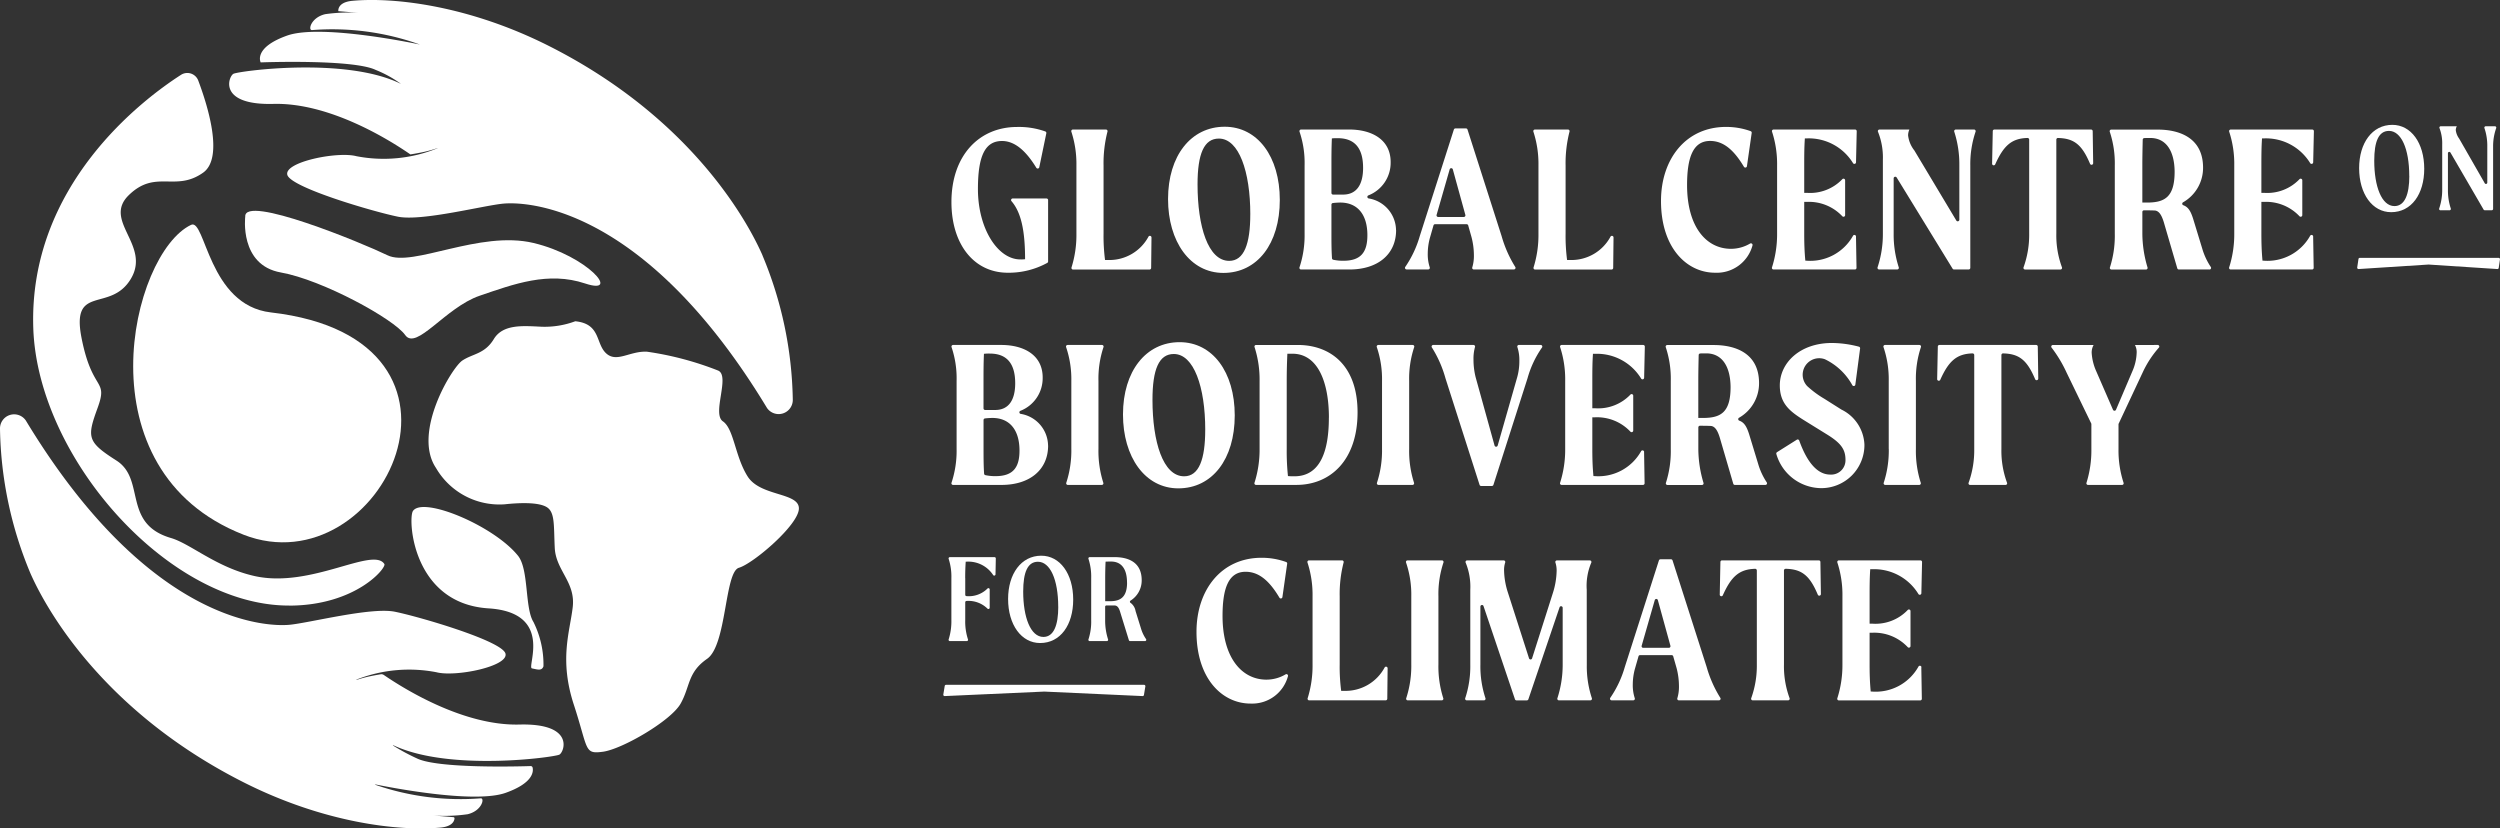 <svg id="Logo_White" data-name="Logo White" xmlns="http://www.w3.org/2000/svg" xmlns:xlink="http://www.w3.org/1999/xlink" width="222.692" height="73.794" viewBox="0 0 222.692 73.794">
  <rect x="0" y="0" width="222.692" height="73.794" fill="#333333" stroke="none"/>
  <defs>
    <clipPath id="clip-path">
      <rect id="Rectangle_19" data-name="Rectangle 19" width="222.692" height="73.794" fill="none"/>
    </clipPath>
  </defs>
  <g id="Group_44" data-name="Group 44" transform="translate(0 0)" clip-path="url(#clip-path)">
    <path id="Path_265" data-name="Path 265" d="M2.7,65.568c1.386,3.162,6.45,12.3,19,18.639,7.1,3.589,13.762,4.378,17.525,4.035,1.086-.1,1.244-.6,1.261-.822a.1.1,0,0,0-.1-.108l-2.3-.194a14.6,14.6,0,0,0,3.564-.067c1.278-.3,1.551-1.452,1.17-1.417a23.24,23.24,0,0,1-9.253-1.159c-.231-.08-.225-.1.011-.053,1.694.341,8.78,1.675,11.46.723,2.451-.871,2.487-1.884,2.406-2.249a.176.176,0,0,0-.179-.136c-1.066.034-8.24.231-10.118-.678a18.792,18.792,0,0,1-2.072-1.11c-.146-.1-.049-.072.016-.042,4.987,2.324,14.3,1.045,14.737.811s1.394-2.807-3.559-2.68c-4.85.124-10.036-3.015-12.079-4.415a.384.384,0,0,0-.282-.062c-.279.047-.875.151-1.292.255-.336.084-.606.167-.779.222-.2.064-.062-.011-.019-.03a12.812,12.812,0,0,1,7.062-.628c1.685.441,6.42-.515,6.148-1.654s-7.729-3.306-9.855-3.737-7.663,1.011-9.421,1.166c-1.592.14-12.281.265-23.452-18.2a1.26,1.26,0,0,0-2.3.743A34.643,34.643,0,0,0,2.7,65.568" transform="translate(0 -14.521)" fill="#fff"/>
    <path id="Path_266" data-name="Path 266" d="M75.954,22.746c-1.386-3.162-6.45-12.3-19-18.639C49.852.518,43.193-.271,39.43.072,38.038.2,38.172.994,38.172.994l2.395.2A14.605,14.605,0,0,0,37,1.263c-1.278.3-1.551,1.452-1.17,1.417A23.126,23.126,0,0,1,45.44,3.968s-8.774-1.884-11.827-.8-2.359,2.39-2.359,2.39,8.221-.31,10.251.673a10.31,10.31,0,0,1,2.248,1.244c-4.936-2.449-14.484-1.14-14.928-.9s-1.4,2.807,3.559,2.68,10.257,3.151,12.206,4.5c0,0,.886-.14,1.447-.28.725-.181,1.149-.361.924-.252a12.691,12.691,0,0,1-7.189.688c-1.685-.441-6.42.515-6.148,1.654s7.729,3.306,9.855,3.737,7.663-1.011,9.421-1.166c1.592-.14,12.281-.265,23.452,18.2a1.26,1.26,0,0,0,2.3-.743,34.643,34.643,0,0,0-2.7-12.841" transform="translate(-8.033 0)" fill="#fff"/>
    <path id="Path_267" data-name="Path 267" d="M66.266,39.877a7.792,7.792,0,0,1-3.022.487c-1.653-.079-3.421-.242-4.235,1.1S57.134,42.755,56.2,43.38s-4.448,6.415-2.35,9.553a6.534,6.534,0,0,0,6.117,3.251c1.269-.136,2.969-.21,3.737.239s.633,1.627.733,3.643,1.866,3.048,1.6,5.284-1.209,4.677.1,8.684.893,4.422,2.6,4.188,6.049-2.749,6.912-4.286.606-2.772,2.36-3.99,1.554-7.737,2.834-8.11,5.311-3.81,5.341-5.268S82.76,55.5,81.623,53.709s-1.218-4.24-2.211-4.918.666-4.032-.415-4.518a28.062,28.062,0,0,0-6.35-1.684c-1.535-.073-2.692,1.016-3.637.142s-.466-2.626-2.743-2.853" transform="translate(-15.021 -11.261)" fill="#fff"/>
    <path id="Path_268" data-name="Path 268" d="M26.892,56.5C16.153,56.5,4.525,43.34,4.127,31.812,3.686,19.051,13.9,11.4,17.285,9.224a1.04,1.04,0,0,1,1.535.507c.828,2.2,2.306,6.88.436,8.206-2.469,1.752-4.22-.319-6.609,1.991s1.991,4.46.159,7.486-5.335.4-4.38,5.256,2.39,3.584,1.434,6.212-.956,3.025,1.672,4.7.5,5.624,4.856,6.9c1.765.517,4.059,2.634,7.464,3.392,5,1.113,10.531-2.645,11.547-1.075.211.325-2.529,3.706-8.508,3.706" transform="translate(-1.161 -2.558)" fill="#fff"/>
    <path id="Path_269" data-name="Path 269" d="M61.963,73.208c-.813-1.233-.408-4.71-1.4-5.935-2.15-2.67-8.473-5.315-9.356-3.978-.451.683-.079,8.241,6.735,8.671,5.851.37,3.382,5.251,3.866,5.346s.875.253,1.027-.189a8.476,8.476,0,0,0-.876-3.914" transform="translate(-14.425 -17.774)" fill="#fff"/>
    <path id="Path_270" data-name="Path 270" d="M26.359,55.5C38.687,60.31,49.433,38.071,28.8,35.7c-5.581-.64-5.828-8.414-7.113-7.8-5.35,2.548-9.956,21.886,4.676,27.6" transform="translate(-4.668 -7.87)" fill="#fff"/>
    <path id="Path_271" data-name="Path 271" d="M30.432,26.688S29.886,31,33.6,31.66s10.079,4.153,11.077,5.573,3.588-2.458,6.637-3.5,6.109-2.185,9.388-1.093.218-2.458-4.59-3.606S45.344,31.223,43.106,30.13,30.3,24.688,30.432,26.688" transform="translate(-8.586 -7.39)" fill="#fff"/>
    <path id="Path_272" data-name="Path 272" d="M126.715,22.271v5.467a.146.146,0,0,1-.072.128,7.145,7.145,0,0,1-3.514.878c-3.049,0-5.025-2.57-5.025-6.291,0-4.142,2.455-6.693,5.85-6.693a6.994,6.994,0,0,1,2.513.4.143.143,0,0,1,.089.165l-.627,3.025a.145.145,0,0,1-.266.042c-.941-1.54-1.937-2.382-3.051-2.382-1.5,0-2.148,1.3-2.148,4.278,0,3.528,1.765,6.271,3.778,6.271a3.056,3.056,0,0,0,.422-.019c0-2.567-.36-4.186-1.214-5.175a.143.143,0,0,1,.113-.235h3.009a.145.145,0,0,1,.145.145" transform="translate(-33.353 -4.45)" fill="#fff"/>
    <path id="Path_273" data-name="Path 273" d="M140.125,25.7l-.03,2.707a.145.145,0,0,1-.145.144h-6.813a.143.143,0,0,1-.135-.189,9.688,9.688,0,0,0,.436-3.013V19.283a9.265,9.265,0,0,0-.451-3.012.143.143,0,0,1,.133-.191h2.949a.143.143,0,0,1,.136.183,11.32,11.32,0,0,0-.35,3.02v6.061a16.551,16.551,0,0,0,.133,2.358h.306a3.949,3.949,0,0,0,3.562-2.08.143.143,0,0,1,.268.073" transform="translate(-37.554 -4.541)" fill="#fff"/>
    <path id="Path_274" data-name="Path 274" d="M144.992,22.177c0-3.874,2.052-6.445,5.045-6.445,2.934,0,4.91,2.666,4.91,6.522,0,3.912-2.015,6.5-5.025,6.5-2.973,0-4.93-2.8-4.93-6.578m7.327,1.361c0-3.816-1.015-6.751-2.8-6.751-1.323,0-1.9,1.361-1.9,4.085,0,3.739.939,6.809,2.819,6.809,1.324,0,1.879-1.516,1.879-4.143" transform="translate(-40.946 -4.443)" fill="#fff"/>
    <path id="Path_275" data-name="Path 275" d="M169.912,25.036c0,2.206-1.688,3.51-4.143,3.51h-4.326a.145.145,0,0,1-.136-.192,9.031,9.031,0,0,0,.454-3.011v-6.06a8.69,8.69,0,0,0-.45-3.01.145.145,0,0,1,.133-.194h4.3c1.957,0,3.683.863,3.683,2.9a3.121,3.121,0,0,1-1.985,2.967.142.142,0,0,0,.016.269,2.9,2.9,0,0,1,2.448,2.824m-5.715-8.17c-.039.825-.039,1.63-.039,2.417v2.443a.145.145,0,0,0,.145.145h.891c1.227,0,1.784-.921,1.784-2.378,0-1.784-.767-2.646-2.263-2.646a4.619,4.619,0,0,0-.518.019m3.164,8.63c0-1.9-.92-2.915-2.416-2.915a6.507,6.507,0,0,0-.657.042.148.148,0,0,0-.13.146v2.574c0,.675,0,1.49.05,2.2a.147.147,0,0,0,.113.133,4.037,4.037,0,0,0,.91.089c1.535,0,2.129-.749,2.129-2.264" transform="translate(-45.552 -4.541)" fill="#fff"/>
    <path id="Path_276" data-name="Path 276" d="M180.537,28.509a.142.142,0,0,1-.136-.19,3.525,3.525,0,0,0,.144-1.1,6.445,6.445,0,0,0-.212-1.592l-.295-1.045a.146.146,0,0,0-.14-.106h-2.812a.145.145,0,0,0-.14.105l-.3,1.046a5.357,5.357,0,0,0-.211,1.457,3.708,3.708,0,0,0,.176,1.229.142.142,0,0,1-.136.192h-1.925a.144.144,0,0,1-.112-.234,9.467,9.467,0,0,0,1.287-2.74l3.036-9.488a.145.145,0,0,1,.138-.1h.939a.145.145,0,0,1,.138.1l3.036,9.488a10.668,10.668,0,0,0,1.214,2.746.143.143,0,0,1-.116.228Zm-.753-4.863-1.118-4.057a.145.145,0,0,0-.278,0l-1.166,4.057a.146.146,0,0,0,.139.185h2.283a.145.145,0,0,0,.141-.184" transform="translate(-49.255 -4.504)" fill="#fff"/>
    <path id="Path_277" data-name="Path 277" d="M197.479,25.7l-.03,2.707a.145.145,0,0,1-.145.144h-6.813a.143.143,0,0,1-.135-.189,9.685,9.685,0,0,0,.436-3.013V19.283a9.265,9.265,0,0,0-.451-3.012.143.143,0,0,1,.133-.191h2.949a.143.143,0,0,1,.136.183,11.322,11.322,0,0,0-.35,3.02v6.061a16.549,16.549,0,0,0,.133,2.358h.306a3.951,3.951,0,0,0,3.562-2.08.143.143,0,0,1,.268.073" transform="translate(-53.751 -4.541)" fill="#fff"/>
    <path id="Path_278" data-name="Path 278" d="M211,28.743c-2.494,0-4.814-2.186-4.814-6.387,0-3.759,2.225-6.6,5.792-6.6a6.378,6.378,0,0,1,2.2.38.143.143,0,0,1,.086.155l-.423,2.963a.145.145,0,0,1-.269.051c-.893-1.494-1.821-2.3-3.012-2.3-1.534,0-2.052,1.5-2.052,3.932,0,3.74,1.727,5.677,3.913,5.677a3.351,3.351,0,0,0,1.706-.473.146.146,0,0,1,.21.166A3.293,3.293,0,0,1,211,28.743" transform="translate(-58.229 -4.45)" fill="#fff"/>
    <path id="Path_279" data-name="Path 279" d="M227.44,25.613l.047,2.786a.145.145,0,0,1-.145.148h-7.249a.143.143,0,0,1-.135-.189,9.681,9.681,0,0,0,.455-3.013V19.283a9.285,9.285,0,0,0-.451-3.012.143.143,0,0,1,.133-.191h7.266a.145.145,0,0,1,.145.149L227.443,19a.144.144,0,0,1-.265.075,4.619,4.619,0,0,0-4.1-2.207h-.192c-.057.825-.057,1.63-.057,2.416v2.436h.249a3.962,3.962,0,0,0,3.145-1.218.145.145,0,0,1,.25.1v3.105a.145.145,0,0,1-.248.1,4.075,4.075,0,0,0-3.147-1.283h-.249v2.819c0,.786.019,1.592.1,2.416h.057a4.356,4.356,0,0,0,4.192-2.222.144.144,0,0,1,.266.075" transform="translate(-62.115 -4.541)" fill="#fff"/>
    <path id="Path_280" data-name="Path 280" d="M241.661,16.08a.143.143,0,0,1,.133.192,9.059,9.059,0,0,0-.469,2.974V28.4a.145.145,0,0,1-.145.145h-1.308a.145.145,0,0,1-.123-.07l-4.983-8.123a.145.145,0,0,0-.268.076v4.952a9.428,9.428,0,0,0,.455,2.974.144.144,0,0,1-.135.19H233.2a.144.144,0,0,1-.135-.191,9.423,9.423,0,0,0,.473-2.974V18.765a6.148,6.148,0,0,0-.433-2.479.143.143,0,0,1,.128-.206H235.9a1.272,1.272,0,0,0-.116.518,2.635,2.635,0,0,0,.556,1.343l3.739,6.243a.145.145,0,0,0,.27-.075V19.245a9.428,9.428,0,0,0-.454-2.975.144.144,0,0,1,.135-.19Z" transform="translate(-65.817 -4.541)" fill="#fff"/>
    <path id="Path_281" data-name="Path 281" d="M253.157,16.83a.149.149,0,0,0-.151.147v8.366a8.2,8.2,0,0,0,.5,3.005.144.144,0,0,1-.132.2H250.22a.143.143,0,0,1-.132-.2,8.518,8.518,0,0,0,.5-3.007V16.977a.149.149,0,0,0-.152-.147c-1.415.041-2.122.679-2.873,2.35a.145.145,0,0,1-.278-.058l.059-2.9a.145.145,0,0,1,.145-.142H256.1a.146.146,0,0,1,.146.143l.042,2.85a.145.145,0,0,1-.278.06c-.722-1.716-1.429-2.266-2.857-2.3" transform="translate(-69.835 -4.541)" fill="#fff"/>
    <path id="Path_282" data-name="Path 282" d="M270.769,28.546h-2.728a.146.146,0,0,1-.139-.1l-1.158-3.961c-.23-.826-.479-1.132-.805-1.189-.3-.017-.664-.019-1.006-.02a.145.145,0,0,0-.144.146v1.926a10.624,10.624,0,0,0,.461,3.017.143.143,0,0,1-.136.186h-3.08a.143.143,0,0,1-.133-.191,9.286,9.286,0,0,0,.433-3.012v-6.06a8.931,8.931,0,0,0-.448-3.011.143.143,0,0,1,.133-.192h4.131c1.975,0,4.047.748,4.047,3.394a3.528,3.528,0,0,1-1.788,3.087.143.143,0,0,0,.034.258c.454.169.676.556.909,1.335l.767,2.512a5.958,5.958,0,0,0,.768,1.653.145.145,0,0,1-.118.226m-5.579-5.965c1.573,0,2.474-.46,2.474-2.761-.019-1.9-.805-2.992-2.167-2.992-.17,0-.352,0-.538.009a.147.147,0,0,0-.137.144c-.018.779-.034,1.557-.034,2.3v3.3Z" transform="translate(-73.955 -4.541)" fill="#fff"/>
    <path id="Path_283" data-name="Path 283" d="M284.19,25.613l.047,2.786a.145.145,0,0,1-.145.148h-7.249a.143.143,0,0,1-.135-.189,9.681,9.681,0,0,0,.455-3.013V19.283a9.266,9.266,0,0,0-.451-3.012.143.143,0,0,1,.133-.191h7.266a.145.145,0,0,1,.145.149L284.193,19a.144.144,0,0,1-.265.075,4.619,4.619,0,0,0-4.1-2.207h-.192c-.057.825-.057,1.63-.057,2.416v2.436h.249a3.962,3.962,0,0,0,3.145-1.218.145.145,0,0,1,.25.1v3.105a.145.145,0,0,1-.248.1,4.075,4.075,0,0,0-3.147-1.283h-.249v2.819c0,.786.019,1.592.1,2.416h.057a4.355,4.355,0,0,0,4.191-2.222.144.144,0,0,1,.266.075" transform="translate(-78.142 -4.541)" fill="#fff"/>
    <path id="Path_284" data-name="Path 284" d="M292.845,19.353c0-2.232,1.162-3.855,2.957-3.855,1.657,0,2.842,1.6,2.842,3.913,0,2.255-1.139,3.866-2.946,3.866-1.668,0-2.853-1.622-2.853-3.924m4.465.7c0-2.462-.736-4.016-1.806-4.016-.921,0-1.313.944-1.313,2.658,0,2.279.656,4.039,1.8,4.039.921,0,1.324-1.048,1.324-2.682" transform="translate(-82.701 -4.377)" fill="#fff"/>
    <path id="Path_285" data-name="Path 285" d="M307.748,15.675a.121.121,0,0,1,.111.161,4.837,4.837,0,0,0-.277,1.645v5.553a.12.12,0,0,1-.12.121h-.628a.12.12,0,0,1-.1-.06l-2.952-5.078a.12.12,0,0,0-.224.06v3.261A5.128,5.128,0,0,0,303.812,23a.121.121,0,0,1-.112.159h-.81a.12.12,0,0,1-.111-.159,5.108,5.108,0,0,0,.269-1.658V17.287a3.782,3.782,0,0,0-.24-1.443.118.118,0,0,1,.106-.169h1.435a.764.764,0,0,0-.093.334,1.563,1.563,0,0,0,.3.76l2.283,3.982a.12.12,0,0,0,.225-.06V17.481a4.858,4.858,0,0,0-.255-1.645.12.12,0,0,1,.111-.161Z" transform="translate(-85.504 -4.427)" fill="#fff"/>
    <path id="Path_286" data-name="Path 286" d="M126.716,51.778c0,2.206-1.688,3.51-4.143,3.51h-4.327a.145.145,0,0,1-.136-.192,9.031,9.031,0,0,0,.454-3.011v-6.06a8.69,8.69,0,0,0-.45-3.01.145.145,0,0,1,.134-.194h4.3c1.957,0,3.683.863,3.683,2.9a3.12,3.12,0,0,1-1.984,2.967.142.142,0,0,0,.016.27,2.9,2.9,0,0,1,2.448,2.824M121,43.608c-.039.825-.039,1.63-.039,2.417v2.443a.145.145,0,0,0,.145.145H122c1.227,0,1.784-.921,1.784-2.378,0-1.784-.767-2.647-2.263-2.647a4.624,4.624,0,0,0-.518.019m3.164,8.63c0-1.9-.92-2.915-2.416-2.915a6.483,6.483,0,0,0-.656.042.148.148,0,0,0-.131.146v2.574c0,.675,0,1.49.05,2.2a.147.147,0,0,0,.113.133,4.037,4.037,0,0,0,.91.089c1.535,0,2.129-.749,2.129-2.264" transform="translate(-33.353 -12.093)" fill="#fff"/>
    <path id="Path_287" data-name="Path 287" d="M132.8,52.085v-6.06a8.91,8.91,0,0,0-.466-3.011.143.143,0,0,1,.133-.193h3.065a.144.144,0,0,1,.133.193,8.9,8.9,0,0,0-.449,3.011v6.06a9.285,9.285,0,0,0,.433,3.012.143.143,0,0,1-.133.191h-3.033a.143.143,0,0,1-.133-.191,9.283,9.283,0,0,0,.451-3.012" transform="translate(-37.369 -12.093)" fill="#fff"/>
    <path id="Path_288" data-name="Path 288" d="M139.4,48.919c0-3.874,2.052-6.445,5.045-6.445,2.934,0,4.91,2.666,4.91,6.522,0,3.912-2.015,6.5-5.025,6.5-2.973,0-4.93-2.8-4.93-6.578m7.327,1.361c0-3.816-1.017-6.751-2.8-6.751-1.323,0-1.9,1.361-1.9,4.085,0,3.739.939,6.809,2.819,6.809,1.324,0,1.879-1.516,1.879-4.143" transform="translate(-39.368 -11.995)" fill="#fff"/>
    <path id="Path_289" data-name="Path 289" d="M164.9,48.824c0,4.258-2.417,6.463-5.447,6.463h-3.6a.143.143,0,0,1-.135-.189,9.68,9.68,0,0,0,.455-3.013v-6.06a9.444,9.444,0,0,0-.449-3.014.141.141,0,0,1,.134-.189h3.729c2.743,0,5.313,1.668,5.313,6m-2.552.48c0-3.222-1.015-5.7-3.241-5.7h-.46c-.038.844-.057,1.611-.057,2.417v6.06A21.1,21.1,0,0,0,158.7,54.5c.192.019.384.019.576.019,2.379,0,3.068-2.4,3.068-5.216" transform="translate(-43.973 -12.093)" fill="#fff"/>
    <path id="Path_290" data-name="Path 290" d="M171.368,52.085v-6.06a8.911,8.911,0,0,0-.466-3.011.143.143,0,0,1,.133-.193H174.1a.144.144,0,0,1,.133.193,8.9,8.9,0,0,0-.448,3.011v6.06a9.284,9.284,0,0,0,.433,3.012.143.143,0,0,1-.133.191H171.05a.143.143,0,0,1-.133-.191,9.283,9.283,0,0,0,.451-3.012" transform="translate(-48.261 -12.093)" fill="#fff"/>
    <path id="Path_291" data-name="Path 291" d="M187.426,42.821a.144.144,0,0,1,.112.234,8.966,8.966,0,0,0-1.287,2.739l-3.036,9.488a.145.145,0,0,1-.138.1h-.959a.146.146,0,0,1-.138-.1l-3.036-9.488a10.319,10.319,0,0,0-1.208-2.744.143.143,0,0,1,.115-.229h3.584a.142.142,0,0,1,.138.186,3.8,3.8,0,0,0-.134,1.1,6.5,6.5,0,0,0,.192,1.592l1.684,6.081a.145.145,0,0,0,.279,0l1.738-6.082a5.321,5.321,0,0,0,.192-1.458,3.7,3.7,0,0,0-.176-1.228.142.142,0,0,1,.136-.192Z" transform="translate(-50.185 -12.093)" fill="#fff"/>
    <path id="Path_292" data-name="Path 292" d="M201.135,52.354l.047,2.786a.145.145,0,0,1-.145.148h-7.249a.143.143,0,0,1-.135-.189,9.686,9.686,0,0,0,.455-3.013V46.024a9.284,9.284,0,0,0-.451-3.012.143.143,0,0,1,.134-.191h7.266a.145.145,0,0,1,.145.149l-.062,2.771a.144.144,0,0,1-.266.075,4.615,4.615,0,0,0-4.1-2.207h-.192c-.057.825-.057,1.629-.057,2.416V48.46h.249a3.962,3.962,0,0,0,3.145-1.218.145.145,0,0,1,.25.1v3.105a.145.145,0,0,1-.248.1,4.078,4.078,0,0,0-3.147-1.282h-.249v2.819c0,.786.019,1.592.1,2.416h.057a4.355,4.355,0,0,0,4.191-2.222.144.144,0,0,1,.266.075" transform="translate(-54.686 -12.093)" fill="#fff"/>
    <path id="Path_293" data-name="Path 293" d="M215.652,55.288h-2.728a.146.146,0,0,1-.139-.1l-1.158-3.961c-.23-.826-.479-1.132-.805-1.189-.3-.017-.664-.019-1.006-.02a.145.145,0,0,0-.144.146v1.926a10.623,10.623,0,0,0,.461,3.017.143.143,0,0,1-.136.186h-3.079a.143.143,0,0,1-.133-.191,9.286,9.286,0,0,0,.433-3.012v-6.06a8.925,8.925,0,0,0-.448-3.01.143.143,0,0,1,.133-.193h4.131c1.976,0,4.047.748,4.047,3.394a3.529,3.529,0,0,1-1.788,3.087.143.143,0,0,0,.034.258c.454.169.676.556.909,1.335L215,53.409a5.935,5.935,0,0,0,.768,1.653.145.145,0,0,1-.118.226m-5.579-5.965c1.573,0,2.474-.46,2.474-2.761-.019-1.9-.805-2.992-2.167-2.992-.17,0-.352,0-.538.009a.147.147,0,0,0-.137.144c-.018.779-.034,1.557-.034,2.3v3.3Z" transform="translate(-58.39 -12.093)" fill="#fff"/>
    <path id="Path_294" data-name="Path 294" d="M223.253,46.423a8.9,8.9,0,0,0,1.524,1.125l1.516.959a3.641,3.641,0,0,1,2.052,3.126,3.842,3.842,0,0,1-3.893,3.874,4.2,4.2,0,0,1-3.951-3.033.15.15,0,0,1,.062-.174l1.762-1.108a.146.146,0,0,1,.213.077c.8,2.227,1.786,3.03,2.759,3.03a1.275,1.275,0,0,0,1.361-1.3c0-.883-.326-1.458-1.63-2.263L223.032,49.5c-1.266-.786-2.225-1.477-2.225-3.145,0-2.014,1.8-3.778,4.641-3.778a9.629,9.629,0,0,1,2.412.331.144.144,0,0,1,.1.16l-.424,3.218a.144.144,0,0,1-.266.056,5.49,5.49,0,0,0-2.445-2.316,1.471,1.471,0,0,0-1.575,2.394" transform="translate(-62.268 -12.025)" fill="#fff"/>
    <path id="Path_295" data-name="Path 295" d="M234.265,52.085v-6.06a8.911,8.911,0,0,0-.466-3.011.143.143,0,0,1,.133-.193H237a.144.144,0,0,1,.133.193,8.9,8.9,0,0,0-.448,3.011v6.06a9.285,9.285,0,0,0,.433,3.012.143.143,0,0,1-.133.191h-3.033a.143.143,0,0,1-.133-.191,9.283,9.283,0,0,0,.451-3.012" transform="translate(-66.023 -12.093)" fill="#fff"/>
    <path id="Path_296" data-name="Path 296" d="M246.339,43.572a.149.149,0,0,0-.151.147v8.366a8.217,8.217,0,0,0,.5,3.005.143.143,0,0,1-.131.2H243.4a.143.143,0,0,1-.132-.2,8.516,8.516,0,0,0,.5-3.007V43.719a.149.149,0,0,0-.152-.147c-1.415.041-2.122.678-2.873,2.35a.145.145,0,0,1-.278-.059l.059-2.9a.145.145,0,0,1,.145-.142h8.614a.145.145,0,0,1,.145.143l.043,2.849a.145.145,0,0,1-.278.06c-.722-1.716-1.429-2.266-2.857-2.3" transform="translate(-67.909 -12.093)" fill="#fff"/>
    <path id="Path_297" data-name="Path 297" d="M264.111,42.821a.142.142,0,0,1,.1.242,9.009,9.009,0,0,0-1.407,2.136l-2.172,4.631a.14.14,0,0,0-.014.062v2.193a9.281,9.281,0,0,0,.451,3.012.143.143,0,0,1-.133.191H257.9a.143.143,0,0,1-.135-.189,9.683,9.683,0,0,0,.436-3.013V49.874a.145.145,0,0,0-.014-.063L256,45.3a11.654,11.654,0,0,0-1.338-2.235.144.144,0,0,1,.108-.24H258.4a1.371,1.371,0,0,0-.173.69,4.7,4.7,0,0,0,.4,1.63l1.5,3.449a.145.145,0,0,0,.266,0l1.46-3.43a4.423,4.423,0,0,0,.383-1.668,1.327,1.327,0,0,0-.154-.672Z" transform="translate(-71.908 -12.093)" fill="#fff"/>
    <path id="Path_298" data-name="Path 298" d="M119.235,71.034v1.48a.119.119,0,0,0,.121.118,2.344,2.344,0,0,0,1.857-.673.115.115,0,0,1,.2.082v1.62a.116.116,0,0,1-.2.083,2.411,2.411,0,0,0-1.856-.683.121.121,0,0,0-.123.118v1.583a5.112,5.112,0,0,0,.244,1.72.115.115,0,0,1-.106.156h-1.508a.116.116,0,0,1-.107-.154A5.331,5.331,0,0,0,118,74.762V71.034a5.12,5.12,0,0,0-.243-1.721.116.116,0,0,1,.106-.155h3.978a.116.116,0,0,1,.116.118l-.026,1.415a.115.115,0,0,1-.21.064,2.641,2.641,0,0,0-2.329-1.195h-.115c-.034.506-.047.979-.047,1.473" transform="translate(-33.254 -19.531)" fill="#fff"/>
    <path id="Path_299" data-name="Path 299" d="M125.138,72.836c0-2.232,1.162-3.855,2.957-3.855,1.657,0,2.842,1.6,2.842,3.913,0,2.255-1.139,3.866-2.946,3.866-1.668,0-2.853-1.622-2.853-3.924m4.465.7c0-2.462-.736-4.016-1.808-4.016-.92,0-1.312.944-1.312,2.658,0,2.279.656,4.039,1.8,4.039.921,0,1.324-1.048,1.324-2.682" transform="translate(-35.34 -19.481)" fill="#fff"/>
    <path id="Path_300" data-name="Path 300" d="M140.139,76.638h-1.318a.116.116,0,0,1-.111-.083l-.757-2.449c-.15-.541-.323-.645-.564-.645h-.677a.116.116,0,0,0-.116.117v1.184a5.51,5.51,0,0,0,.26,1.723.116.116,0,0,1-.108.153h-1.532a.115.115,0,0,1-.106-.155,5.117,5.117,0,0,0,.243-1.721V71.034a5.12,5.12,0,0,0-.243-1.721.115.115,0,0,1,.106-.155h2.22c1.116,0,2.416.38,2.416,2.06a2.119,2.119,0,0,1-1,1.818.116.116,0,0,0,.016.2,1.131,1.131,0,0,1,.436.722l.484,1.554a3.283,3.283,0,0,0,.451.945.117.117,0,0,1-.095.183m-1.6-5.213c0-1.232-.506-1.876-1.427-1.876-.161,0-.322,0-.483.011-.023.506-.034.978-.034,1.473v2.049h.449c.886,0,1.5-.345,1.5-1.657" transform="translate(-38.153 -19.531)" fill="#fff"/>
    <path id="Path_301" data-name="Path 301" d="M153.338,82.226c-2.494,0-4.814-2.186-4.814-6.387,0-3.759,2.225-6.6,5.792-6.6a6.356,6.356,0,0,1,2.2.38.14.14,0,0,1,.085.153l-.424,2.97a.143.143,0,0,1-.266.05c-.894-1.5-1.822-2.306-3.015-2.306-1.534,0-2.052,1.5-2.052,3.932,0,3.74,1.727,5.677,3.913,5.677a3.347,3.347,0,0,0,1.709-.475.144.144,0,0,1,.207.164,3.293,3.293,0,0,1-3.335,2.44" transform="translate(-41.944 -19.554)" fill="#fff"/>
    <path id="Path_302" data-name="Path 302" d="M169.436,79.172l-.03,2.716a.144.144,0,0,1-.144.141h-6.817a.141.141,0,0,1-.133-.187,9.683,9.683,0,0,0,.437-3.016v-6.06a9.283,9.283,0,0,0-.452-3.015.141.141,0,0,1,.132-.188h2.953a.141.141,0,0,1,.135.18,11.317,11.317,0,0,0-.351,3.023v6.06a16.559,16.559,0,0,0,.133,2.359h.306a3.951,3.951,0,0,0,3.566-2.086.142.142,0,0,1,.264.072" transform="translate(-45.831 -19.645)" fill="#fff"/>
    <path id="Path_303" data-name="Path 303" d="M175,78.826v-6.06a8.9,8.9,0,0,0-.467-3.013.141.141,0,0,1,.131-.191h3.07a.142.142,0,0,1,.132.191,8.892,8.892,0,0,0-.449,3.013v6.06a9.285,9.285,0,0,0,.433,3.015.141.141,0,0,1-.132.188h-3.038a.141.141,0,0,1-.131-.189A9.277,9.277,0,0,0,175,78.826" transform="translate(-49.287 -19.645)" fill="#fff"/>
    <path id="Path_304" data-name="Path 304" d="M192.709,78.865a9.037,9.037,0,0,0,.452,2.975.142.142,0,0,1-.132.189h-2.807a.141.141,0,0,1-.132-.189,9.614,9.614,0,0,0,.471-2.975V73.787a.143.143,0,0,0-.278-.046l-2.777,8.191a.142.142,0,0,1-.135.1h-.926a.142.142,0,0,1-.136-.1l-2.8-8.3a.143.143,0,0,0-.278.045v5.188a9.033,9.033,0,0,0,.451,2.975.141.141,0,0,1-.131.189h-1.541a.141.141,0,0,1-.131-.189,9.036,9.036,0,0,0,.452-2.975V72.171a5.633,5.633,0,0,0-.41-2.4.141.141,0,0,1,.125-.206h3.261a.139.139,0,0,1,.133.186,2.179,2.179,0,0,0-.1.715,6.785,6.785,0,0,0,.346,1.976l1.877,5.845a.143.143,0,0,0,.273,0l1.859-5.844a6.857,6.857,0,0,0,.326-1.918,2.284,2.284,0,0,0-.106-.766.141.141,0,0,1,.131-.194h2.934a.142.142,0,0,1,.123.212,5.273,5.273,0,0,0-.4,2.4Z" transform="translate(-51.362 -19.645)" fill="#fff"/>
    <path id="Path_305" data-name="Path 305" d="M205.989,81.991a.14.14,0,0,1-.134-.187,3.532,3.532,0,0,0,.144-1.1,6.441,6.441,0,0,0-.212-1.592l-.3-1.047a.143.143,0,0,0-.138-.1h-2.814a.143.143,0,0,0-.138.1l-.3,1.047a5.354,5.354,0,0,0-.211,1.457,3.713,3.713,0,0,0,.177,1.231.14.14,0,0,1-.133.189h-1.932a.142.142,0,0,1-.111-.23,9.44,9.44,0,0,0,1.29-2.743l3.037-9.489a.143.143,0,0,1,.136-.1h.942a.142.142,0,0,1,.136.1l3.037,9.489a10.652,10.652,0,0,0,1.216,2.748.141.141,0,0,1-.114.225Zm-.75-4.86-1.119-4.066a.143.143,0,0,0-.276,0l-1.168,4.066a.143.143,0,0,0,.137.182H205.1a.143.143,0,0,0,.138-.181" transform="translate(-56.443 -19.607)" fill="#fff"/>
    <path id="Path_306" data-name="Path 306" d="M219.347,70.313a.147.147,0,0,0-.15.145v8.369a8.206,8.206,0,0,0,.5,3.008.142.142,0,0,1-.13.194h-3.157a.141.141,0,0,1-.13-.192,8.536,8.536,0,0,0,.5-3.01V70.458a.148.148,0,0,0-.15-.146c-1.419.042-2.126.681-2.879,2.359a.143.143,0,0,1-.274-.057l.059-2.912a.144.144,0,0,1,.143-.141H222.3a.143.143,0,0,1,.143.141l.043,2.86a.143.143,0,0,1-.274.059c-.724-1.724-1.431-2.276-2.863-2.31" transform="translate(-60.287 -19.645)" fill="#fff"/>
    <path id="Path_307" data-name="Path 307" d="M235.549,79.089l.047,2.8a.143.143,0,0,1-.144.146H228.2a.142.142,0,0,1-.133-.187,9.68,9.68,0,0,0,.456-3.015V72.766a9.276,9.276,0,0,0-.452-3.015.141.141,0,0,1,.132-.189h7.27a.143.143,0,0,1,.143.146l-.062,2.779a.142.142,0,0,1-.262.074,4.616,4.616,0,0,0-4.1-2.212H231c-.057.825-.057,1.629-.057,2.416V75.2h.249a3.963,3.963,0,0,0,3.149-1.221.143.143,0,0,1,.246.1v3.114a.143.143,0,0,1-.245.1,4.077,4.077,0,0,0-3.15-1.286h-.249v2.819c0,.786.019,1.592.1,2.416h.057a4.356,4.356,0,0,0,4.2-2.227.142.142,0,0,1,.263.073" transform="translate(-64.405 -19.645)" fill="#fff"/>
    <path id="Path_308" data-name="Path 308" d="M134.842,86.01l-8.744-.4h-.011l-8.869.4a.12.12,0,0,1-.123-.14l.125-.762a.121.121,0,0,1,.119-.1h17.635a.12.12,0,0,1,.118.14l-.126.764a.12.12,0,0,1-.124.1" transform="translate(-33.067 -24.006)" fill="#fff"/>
    <path id="Path_309" data-name="Path 309" d="M305.083,33l-6.112-.4h-.016l-6.222.4a.122.122,0,0,1-.128-.14l.112-.755a.121.121,0,0,1,.121-.1H305.2a.122.122,0,0,1,.121.14l-.112.758a.122.122,0,0,1-.128.1" transform="translate(-82.632 -9.035)" fill="#fff"/>
  </g>
</svg>
